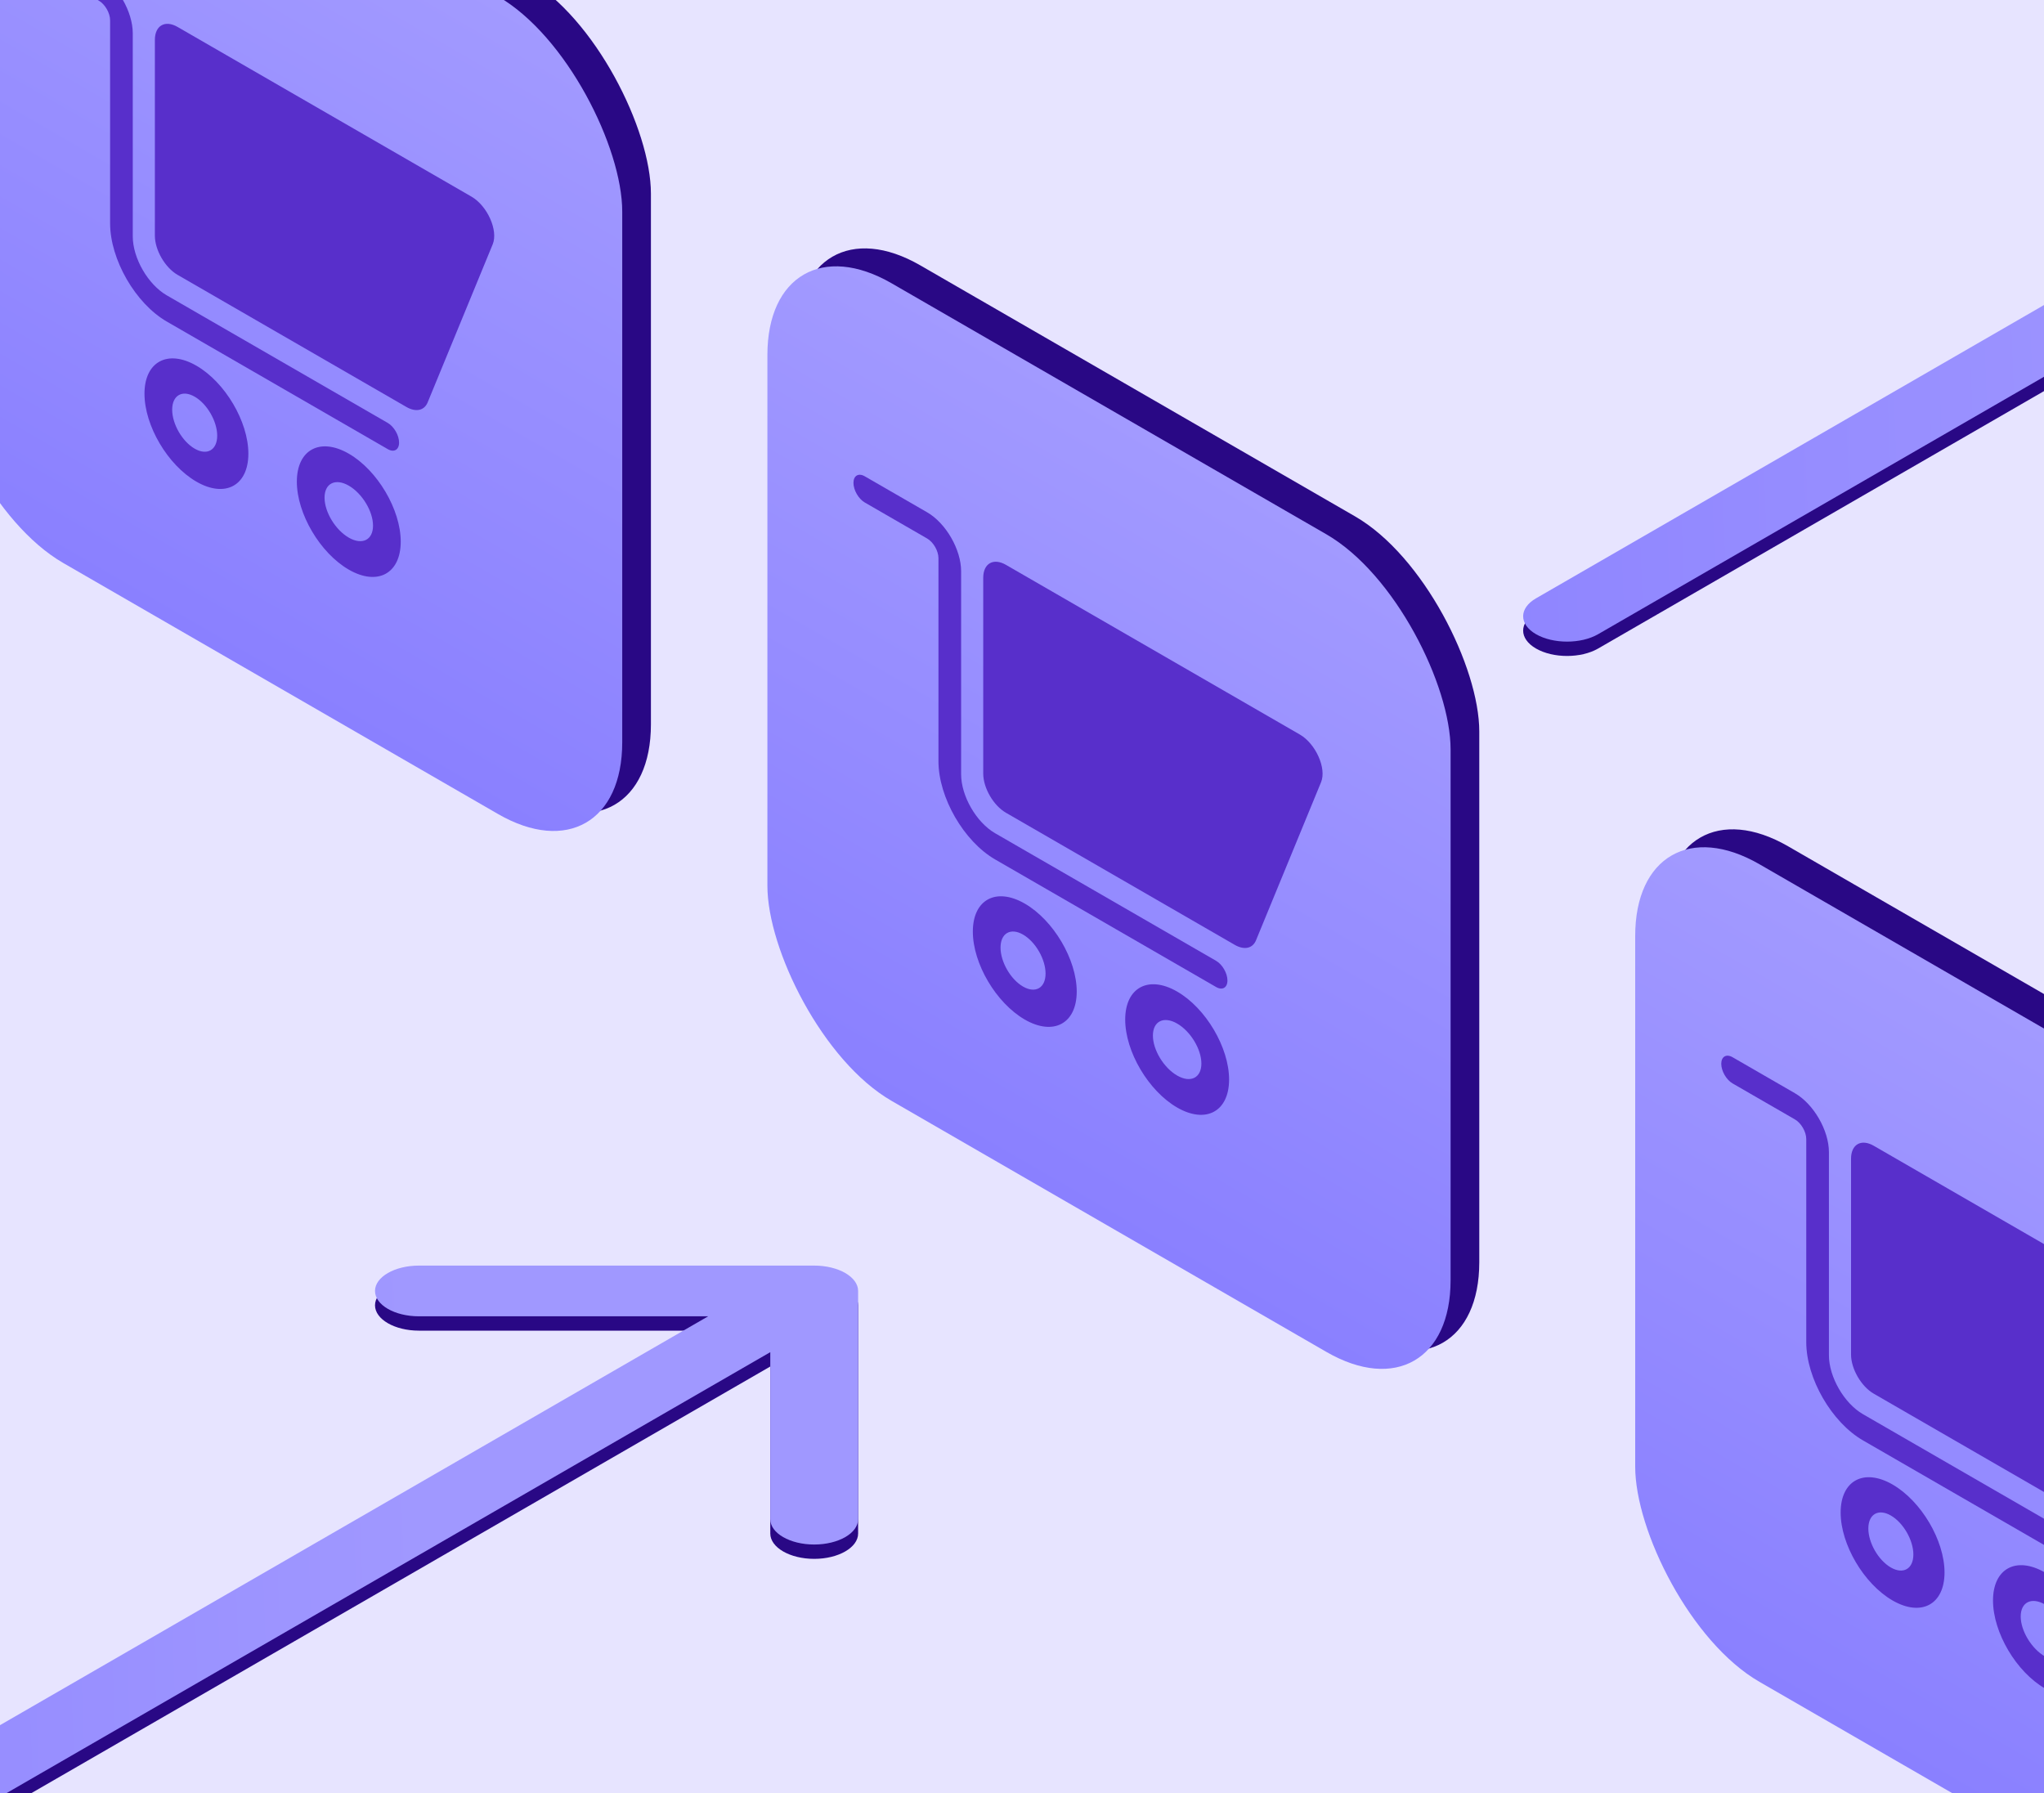 <svg width="570" height="500" viewBox="0 0 570 500" fill="none" xmlns="http://www.w3.org/2000/svg">
<rect width="570" height="500" fill="#E7E4FF"/>
<path d="M239.3 364C239.3 360.095 233.817 356.929 227.053 356.929L116.826 356.929C110.062 356.929 104.578 360.095 104.578 364C104.578 367.905 110.062 371.071 116.826 371.071L214.805 371.071L214.805 427.64C214.805 431.545 220.289 434.711 227.053 434.711C233.817 434.711 239.3 431.545 239.3 427.64L239.3 364ZM-72.34 546.854L235.713 369L218.392 359L-89.66 536.854L-72.34 546.854Z" fill="#290885"/>
<path d="M239.3 360C239.3 356.095 233.817 352.929 227.053 352.929L116.826 352.929C110.062 352.929 104.578 356.095 104.578 360C104.578 363.905 110.062 367.071 116.826 367.071L214.805 367.071L214.805 423.64C214.805 427.545 220.289 430.711 227.053 430.711C233.817 430.711 239.3 427.545 239.3 423.64L239.3 360ZM-72.34 542.854L235.713 365L218.392 355L-89.66 532.854L-72.34 542.854Z" fill="url(#paint0_linear_48_1338)"/>
<path d="M428.34 170.854C423.557 173.616 423.557 178.093 428.34 180.854C433.123 183.616 440.877 183.616 445.66 180.854L428.34 170.854ZM757.3 -2C757.3 -5.905 751.817 -9.071 745.053 -9.071L634.826 -9.071C628.062 -9.071 622.578 -5.905 622.578 -2C622.578 1.905 628.062 5.071 634.826 5.071L732.805 5.071L732.805 61.64C732.805 65.545 738.289 68.711 745.053 68.711C751.817 68.711 757.3 65.545 757.3 61.64L757.3 -2ZM445.66 180.854L753.713 3L736.392 -7L428.34 170.854L445.66 180.854Z" fill="#290885"/>
<path d="M433 167H428.5V171H433V167Z" fill="#290885"/>
<path d="M428.34 166.854C423.557 169.616 423.557 174.093 428.34 176.854C433.123 179.616 440.877 179.616 445.66 176.854L428.34 166.854ZM757.3 -6C757.3 -9.905 751.817 -13.071 745.053 -13.071L634.826 -13.071C628.062 -13.071 622.578 -9.905 622.578 -6C622.578 -2.095 628.062 1.071 634.826 1.071L732.805 1.071L732.805 57.64C732.805 61.545 738.289 64.711 745.053 64.711C751.817 64.711 757.3 61.545 757.3 57.64L757.3 -6ZM445.66 176.854L753.713 -1L736.392 -11L428.34 166.854L445.66 176.854Z" fill="url(#paint1_linear_48_1338)"/>
<rect width="220" height="228" rx="40" transform="matrix(0.866 0.5 -2.20305e-08 1 -9 -96)" fill="#290885"/>
<rect width="220" height="228" rx="40" transform="matrix(0.866 0.5 -2.20305e-08 1 -17 -91)" fill="url(#paint2_linear_48_1338)"/>
<path fill-rule="evenodd" clip-rule="evenodd" d="M7 -15.347C7 -17.364 8.415 -18.183 10.16 -17.175L27.542 -7.14C32.778 -4.117 37.023 3.241 37.023 9.295L37.023 65.924C37.023 71.978 41.268 79.336 46.504 82.359L108.131 117.939C109.876 118.947 111.291 121.399 111.291 123.417C111.291 125.435 109.876 126.254 108.131 125.246L46.504 89.666C37.777 84.628 30.703 72.364 30.703 62.275L30.703 5.645C30.703 3.627 29.288 1.175 27.542 0.167L10.16 -9.868C8.415 -10.876 7 -13.329 7 -15.347Z" fill="#582FCB"/>
<path d="M43.188 11.136C43.188 7.116 46.027 5.497 49.529 7.519L131.475 54.831C135.918 57.396 138.984 64.274 137.4 68.123L119.253 112.224C118.315 114.503 115.958 115.005 113.328 113.487L49.529 76.652C46.027 74.63 43.188 69.733 43.188 65.714L43.188 11.136Z" fill="#582FCB"/>
<path fill-rule="evenodd" clip-rule="evenodd" d="M97.265 158.85C105.264 163.468 111.749 159.974 111.749 151.044C111.749 142.115 105.264 131.132 97.265 126.513C89.265 121.895 82.78 125.389 82.78 134.319C82.78 143.248 89.265 154.231 97.265 158.85ZM97.265 149.929C100.998 152.085 104.024 150.587 104.024 146.584C104.024 142.581 100.998 137.589 97.265 135.434C93.531 133.278 90.505 134.776 90.505 138.779C90.505 142.782 93.531 147.774 97.265 149.929Z" fill="#582FCB"/>
<path fill-rule="evenodd" clip-rule="evenodd" d="M54.776 134.319C62.776 138.937 69.261 135.443 69.261 126.513C69.261 117.584 62.776 106.601 54.776 101.982C46.776 97.364 40.291 100.858 40.291 109.788C40.291 118.717 46.776 129.7 54.776 134.319ZM54.293 125.119C57.76 127.121 60.57 125.498 60.57 121.495C60.57 117.493 57.76 112.625 54.293 110.624C50.826 108.622 48.016 110.245 48.016 114.248C48.016 118.251 50.826 123.118 54.293 125.119Z" fill="#582FCB"/>
<rect width="220" height="228" rx="40" transform="matrix(0.866 0.5 -2.20305e-08 1 222 54)" fill="#290885"/>
<rect width="220" height="228" rx="40" transform="matrix(0.866 0.5 -2.20305e-08 1 214 59)" fill="url(#paint3_linear_48_1338)"/>
<path fill-rule="evenodd" clip-rule="evenodd" d="M238 134.654C238 132.636 239.415 131.817 241.16 132.825L258.542 142.86C263.778 145.883 268.023 153.241 268.023 159.295L268.023 215.925C268.023 221.978 272.268 229.336 277.504 232.359L339.131 267.939C340.876 268.947 342.291 271.399 342.291 273.417C342.291 275.435 340.876 276.254 339.131 275.246L277.504 239.666C268.777 234.628 261.702 222.364 261.702 212.275L261.702 155.645C261.702 153.627 260.288 151.175 258.542 150.167L241.16 140.132C239.415 139.124 238 136.671 238 134.654Z" fill="#582FCB"/>
<path d="M274.188 161.135C274.188 157.116 277.027 155.497 280.529 157.519L362.475 204.831C366.918 207.396 369.984 214.274 368.4 218.123L350.253 262.224C349.315 264.503 346.958 265.005 344.328 263.487L280.529 226.652C277.027 224.63 274.188 219.733 274.188 215.714L274.188 161.135Z" fill="#582FCB"/>
<path fill-rule="evenodd" clip-rule="evenodd" d="M328.265 308.85C336.264 313.468 342.749 309.974 342.749 301.044C342.749 292.115 336.264 281.132 328.265 276.513C320.265 271.895 313.78 275.389 313.78 284.319C313.78 293.248 320.265 304.231 328.265 308.85ZM328.265 299.929C331.998 302.085 335.024 300.587 335.024 296.584C335.024 292.581 331.998 287.589 328.265 285.434C324.531 283.278 321.505 284.776 321.505 288.779C321.505 292.782 324.531 297.774 328.265 299.929Z" fill="#582FCB"/>
<path fill-rule="evenodd" clip-rule="evenodd" d="M285.776 284.319C293.776 288.937 300.261 285.443 300.261 276.513C300.261 267.584 293.776 256.601 285.776 251.982C277.776 247.364 271.291 250.858 271.291 259.788C271.291 268.717 277.776 279.7 285.776 284.319ZM285.293 275.119C288.759 277.121 291.57 275.498 291.57 271.495C291.57 267.493 288.759 262.625 285.293 260.624C281.826 258.622 279.016 260.245 279.016 264.248C279.016 268.251 281.826 273.118 285.293 275.119Z" fill="#582FCB"/>
<rect width="220" height="228" rx="40" transform="matrix(0.866 0.5 -2.20305e-08 1 464 216)" fill="#290885"/>
<rect width="220" height="228" rx="40" transform="matrix(0.866 0.5 -2.20305e-08 1 456 221)" fill="url(#paint4_linear_48_1338)"/>
<path fill-rule="evenodd" clip-rule="evenodd" d="M480 296.654C480 294.636 481.415 293.817 483.16 294.825L500.542 304.86C505.778 307.883 510.023 315.241 510.023 321.295L510.023 377.925C510.023 383.978 514.268 391.336 519.504 394.359L581.131 429.939C582.876 430.947 584.291 433.399 584.291 435.417C584.291 437.435 582.876 438.254 581.131 437.246L519.504 401.666C510.777 396.628 503.702 384.364 503.702 374.275L503.702 317.645C503.702 315.627 502.288 313.175 500.542 312.167L483.16 302.132C481.415 301.124 480 298.671 480 296.654Z" fill="#582FCB"/>
<path d="M516.188 323.135C516.188 319.116 519.027 317.497 522.529 319.519L604.475 366.831C608.918 369.396 611.984 376.274 610.4 380.123L592.253 424.224C591.315 426.503 588.958 427.005 586.328 425.487L522.529 388.652C519.027 386.63 516.188 381.733 516.188 377.714L516.188 323.135Z" fill="#582FCB"/>
<path fill-rule="evenodd" clip-rule="evenodd" d="M570.265 470.849C578.264 475.468 584.749 471.974 584.749 463.044C584.749 454.115 578.264 443.132 570.265 438.513C562.265 433.895 555.78 437.389 555.78 446.319C555.78 455.248 562.265 466.231 570.265 470.849ZM570.265 461.929C573.998 464.085 577.024 462.587 577.024 458.584C577.024 454.581 573.998 449.589 570.265 447.434C566.531 445.278 563.505 446.776 563.505 450.779C563.505 454.782 566.531 459.774 570.265 461.929Z" fill="#582FCB"/>
<path fill-rule="evenodd" clip-rule="evenodd" d="M527.776 446.319C535.776 450.937 542.261 447.443 542.261 438.513C542.261 429.584 535.776 418.601 527.776 413.982C519.776 409.364 513.291 412.858 513.291 421.788C513.291 430.717 519.776 441.7 527.776 446.319ZM527.293 437.119C530.759 439.121 533.57 437.498 533.57 433.495C533.57 429.493 530.759 424.625 527.293 422.624C523.826 420.622 521.016 422.245 521.016 426.248C521.016 430.251 523.826 435.118 527.293 437.119Z" fill="#582FCB"/>
<defs>
<linearGradient id="paint0_linear_48_1338" x1="118" y1="423.498" x2="-140.008" y2="433.038" gradientUnits="userSpaceOnUse">
<stop stop-color="#A098FF"/>
<stop offset="1" stop-color="#8C82FF"/>
</linearGradient>
<linearGradient id="paint1_linear_48_1338" x1="636" y1="57.498" x2="377.992" y2="67.037" gradientUnits="userSpaceOnUse">
<stop stop-color="#A098FF"/>
<stop offset="1" stop-color="#8C82FF"/>
</linearGradient>
<linearGradient id="paint2_linear_48_1338" x1="110" y1="0" x2="110" y2="228" gradientUnits="userSpaceOnUse">
<stop stop-color="#A29AFF"/>
<stop offset="1" stop-color="#8A80FF"/>
</linearGradient>
<linearGradient id="paint3_linear_48_1338" x1="110" y1="0" x2="110" y2="228" gradientUnits="userSpaceOnUse">
<stop stop-color="#A29AFF"/>
<stop offset="1" stop-color="#8A80FF"/>
</linearGradient>
<linearGradient id="paint4_linear_48_1338" x1="110" y1="0" x2="110" y2="228" gradientUnits="userSpaceOnUse">
<stop stop-color="#A29AFF"/>
<stop offset="1" stop-color="#8A80FF"/>
</linearGradient>
</defs>
</svg>
